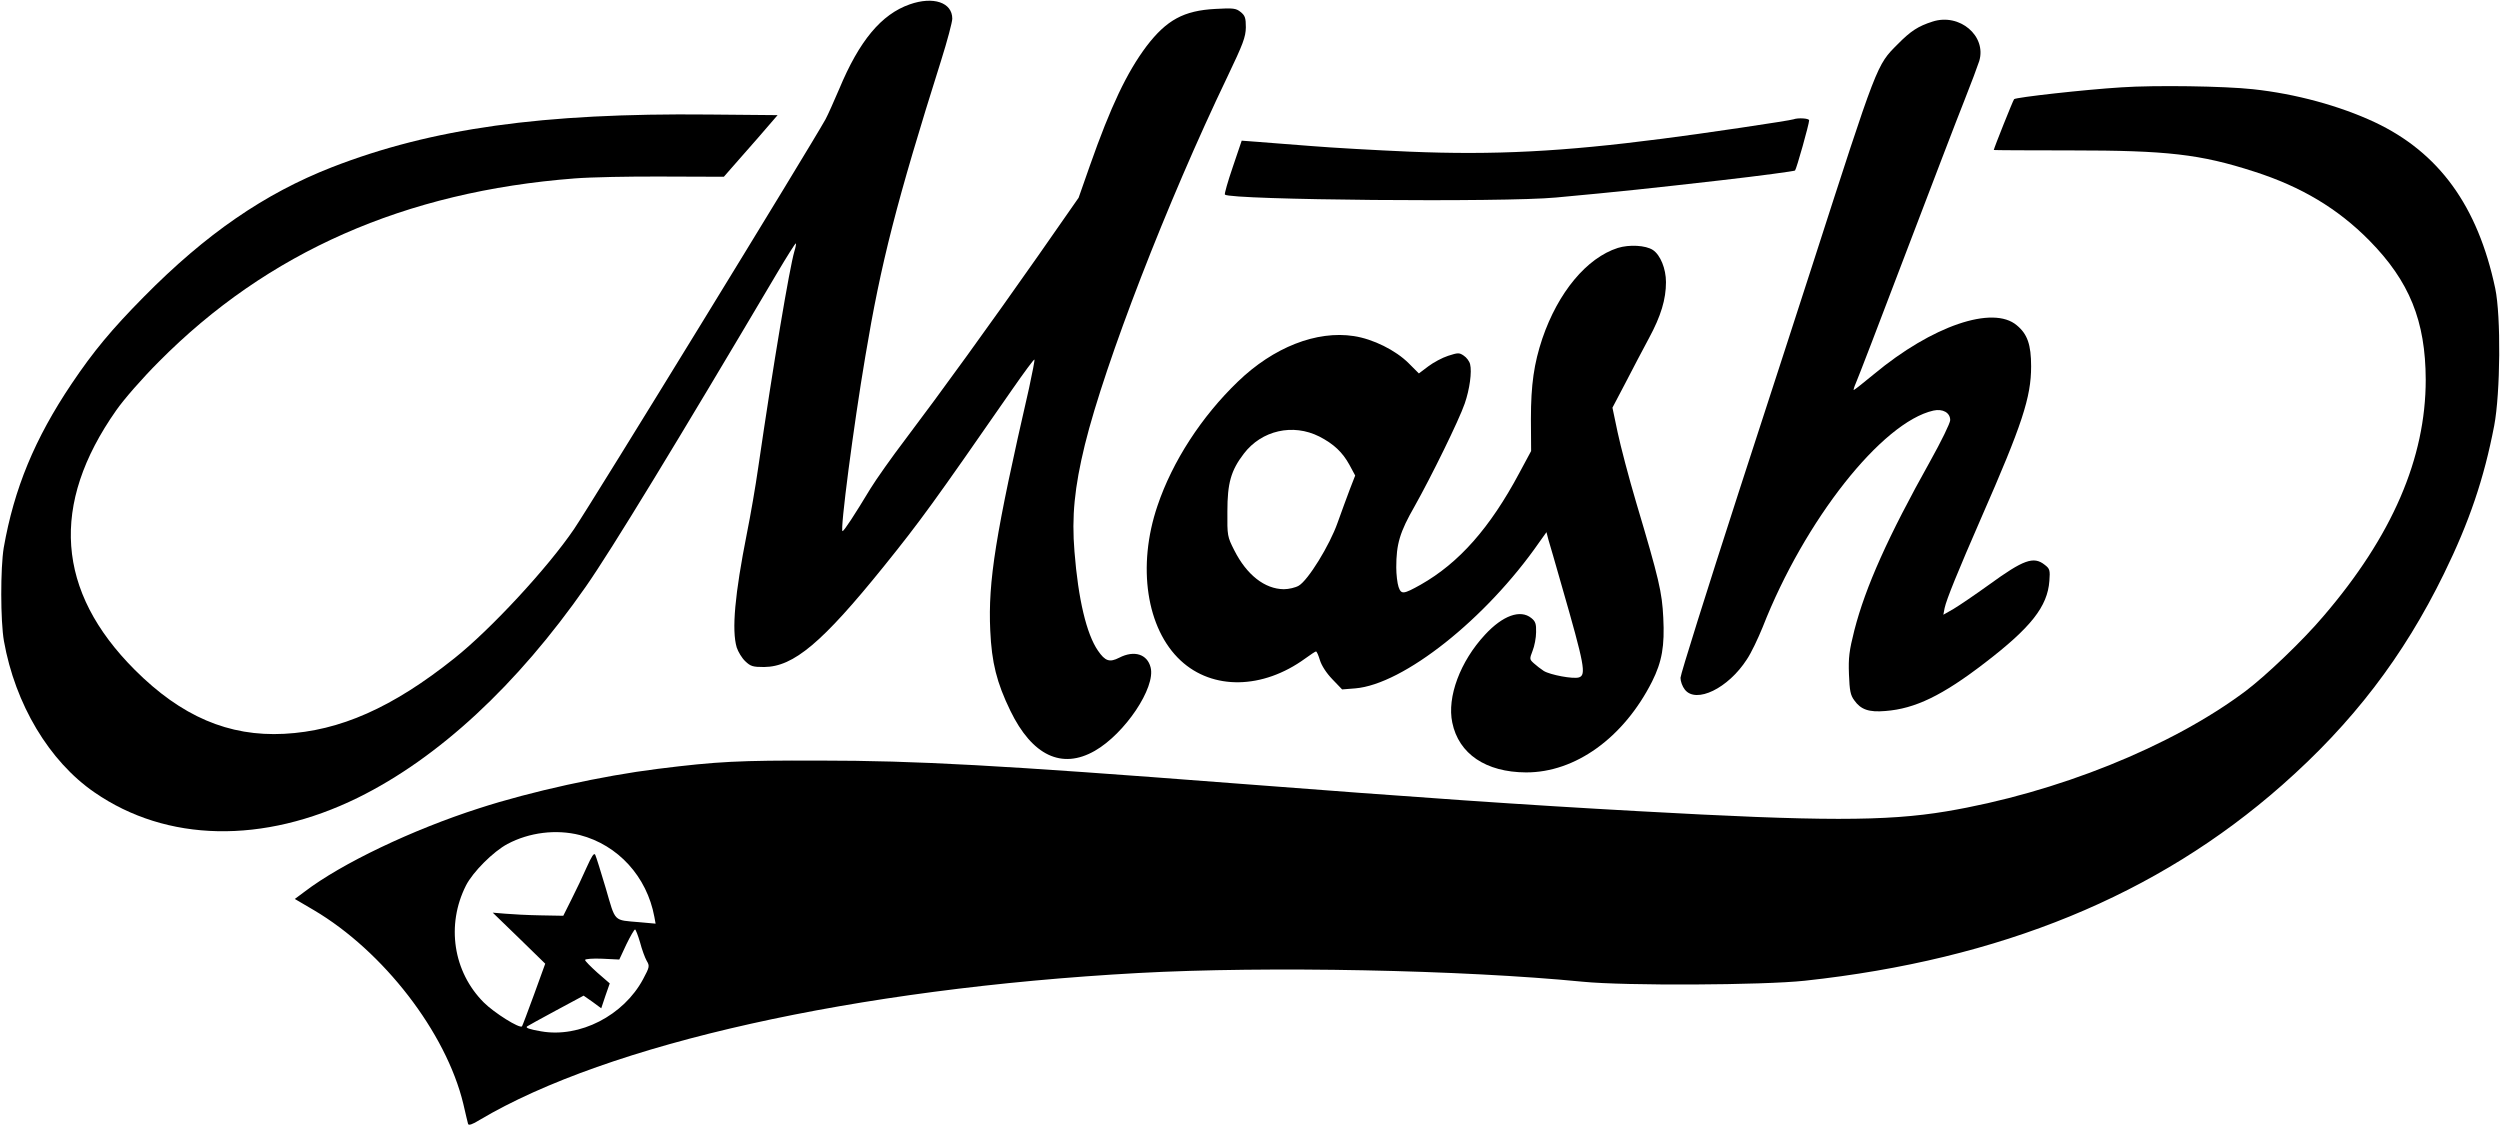 <?xml version="1.0" encoding="UTF-8"?>
<svg width="1205px" height="543px" viewBox="0 0 1205 543" version="1.1" xmlns="http://www.w3.org/2000/svg" xmlns:xlink="http://www.w3.org/1999/xlink">
    <title>Capture-d’écran-2022-04-27-à-12.37.10_1</title>
    <g id="Page-1" stroke="none" stroke-width="1" fill="none" fill-rule="evenodd">
        <g id="Capture-d’écran-2022-04-27-à-12.37.10_1" transform="translate(0.612, 0.352)" fill="#000000" fill-rule="nonzero">
            <g id="Group" transform="translate(602.012, 270.875) scale(-1, 1) rotate(-180) translate(-602.012, -270.875) translate(0, 0)">
                <path d="M437.888,540.002 C424.188,535.202 413.588,522.502 403.888,499.202 C401.388,493.402 398.488,486.802 397.288,484.602 C390.388,472.102 285.388,300.902 276.088,287.102 C263.388,268.402 235.988,238.802 218.388,224.802 C188.588,201.002 163.188,189.802 136.388,188.402 C109.588,187.002 86.788,196.802 64.388,219.202 C26.488,257.102 23.488,298.902 55.388,344.302 C58.988,349.502 67.988,359.802 75.888,367.702 C128.288,420.602 194.588,449.802 276.388,456.102 C283.788,456.702 302.988,457.102 319.088,457.002 L348.288,456.902 L351.688,460.802 C353.588,462.902 359.388,469.602 364.688,475.602 L374.188,486.602 L341.088,486.902 C260.688,487.702 207.488,480.202 159.388,461.502 C126.888,448.802 98.688,429.402 68.688,399.002 C53.088,383.202 44.388,372.702 33.888,357.102 C16.088,330.602 6.188,306.602 1.188,278.102 C-0.412,268.402 -0.412,242.702 1.288,233.102 C6.688,202.702 23.088,175.202 44.888,160.202 C79.688,136.102 126.288,135.202 171.888,157.602 C210.688,176.702 248.588,211.802 281.788,259.402 C294.088,277.002 325.788,329.102 373.888,410.402 C378.688,418.502 382.788,425.002 382.988,424.802 C383.188,424.602 382.888,422.902 382.288,421.002 C379.888,412.702 372.188,367.002 364.888,317.002 C363.588,307.802 361.088,293.402 359.388,285.002 C353.588,255.702 351.988,238.402 354.488,230.002 C355.188,227.902 356.988,224.902 358.588,223.402 C361.188,220.902 362.288,220.602 367.688,220.602 C381.888,220.702 395.688,232.302 425.388,269.102 C443.188,291.202 449.188,299.502 487.288,354.402 C492.988,362.602 497.788,369.102 497.988,368.802 C498.188,368.602 496.988,362.402 495.388,355.002 C479.188,284.402 475.588,261.902 476.688,238.202 C477.388,222.702 479.788,213.102 486.388,199.502 C496.888,177.902 511.188,171.102 527.088,180.202 C541.588,188.502 556.488,210.702 553.988,220.402 C552.388,226.802 546.088,228.802 538.888,225.102 C534.188,222.702 532.088,223.402 528.588,228.502 C523.088,236.502 519.088,253.302 517.288,276.202 C515.888,293.102 517.288,307.202 522.288,327.702 C532.088,367.402 561.888,444.502 591.088,505.302 C598.588,521.002 599.788,524.202 599.888,528.902 C599.888,533.502 599.488,534.602 597.388,536.302 C595.188,538.102 593.888,538.302 585.188,537.802 C569.988,537.002 561.688,532.502 551.988,519.802 C542.488,507.102 534.788,490.902 524.688,462.202 L519.288,446.802 L499.688,418.702 C476.488,385.602 452.888,353.002 435.888,330.502 C429.188,321.702 421.588,310.902 418.888,306.502 C411.288,293.902 406.188,286.102 405.488,286.102 C404.188,286.102 410.788,336.802 416.488,370.402 C423.988,415.402 431.488,444.702 452.988,512.902 C455.988,522.402 458.388,531.502 458.388,533.102 C458.388,540.902 449.288,544.002 437.888,540.002 Z" id="Path"></path>
                <path d="M930.888,531.702 C923.988,529.502 920.388,527.202 914.088,520.802 C903.888,510.602 904.488,512.102 872.888,414.102 C868.888,401.702 852.988,352.602 837.488,305.002 C822.088,257.402 809.388,217.002 809.388,215.402 C809.388,213.702 810.288,211.202 811.488,209.702 C816.888,202.802 832.388,210.302 841.388,224.302 C843.488,227.402 846.788,234.402 848.988,239.802 C869.188,291.402 906.488,338.602 931.288,344.202 C935.788,345.202 939.388,343.202 939.388,339.602 C939.388,338.202 935.088,329.402 929.788,319.902 C909.388,283.402 898.588,259.302 893.188,238.302 C890.688,228.402 890.288,225.102 890.588,217.102 C890.888,209.202 891.288,207.002 893.188,204.502 C896.288,200.102 900.188,198.702 908.188,199.402 C922.488,200.502 935.688,206.902 956.088,222.602 C978.388,239.702 986.288,249.802 987.188,262.102 C987.588,267.302 987.388,268.002 984.888,269.902 C979.588,274.102 974.688,272.302 958.288,260.402 C951.488,255.502 943.688,250.202 940.988,248.602 L936.088,245.802 L936.688,249.002 C937.588,253.202 943.088,266.702 954.388,292.602 C974.088,337.502 978.388,350.602 978.388,365.502 C978.388,376.002 976.588,381.102 971.488,385.302 C959.988,395.102 930.588,385.002 902.688,361.802 C897.588,357.602 893.188,354.102 892.888,354.102 C892.688,354.102 893.088,355.602 893.888,357.402 C894.688,359.102 905.488,387.202 917.788,419.602 C930.188,452.102 942.888,485.402 946.188,493.602 C949.488,501.902 952.688,510.502 953.388,512.702 C956.988,524.802 943.888,535.902 930.888,531.702 Z" id="Path"></path>
                <path d="M1021.888,500.002 C1004.188,498.902 971.088,495.202 970.188,494.302 C969.688,493.802 960.388,470.502 960.388,469.802 C960.388,469.702 977.188,469.602 997.688,469.602 C1043.988,469.602 1059.888,467.802 1085.888,459.402 C1108.688,452.102 1126.288,441.502 1141.388,426.202 C1160.788,406.502 1168.488,387.402 1168.588,359.102 C1168.588,321.302 1152.488,283.802 1119.288,245.102 C1109.488,233.502 1091.788,216.602 1081.888,209.102 C1046.088,182.202 990.588,159.902 937.388,151.002 C908.588,146.202 877.088,146.202 789.388,151.102 C733.188,154.202 685.488,157.502 593.388,164.602 C481.888,173.202 441.188,175.502 394.388,175.502 C355.388,175.602 345.188,175.102 316.388,171.502 C289.888,168.202 255.188,160.602 230.288,152.502 C198.188,142.202 163.988,125.902 146.188,112.302 L141.488,108.802 L150.688,103.402 C184.188,83.602 214.388,44.502 222.688,10.102 C223.788,5.402 224.788,1.002 224.988,0.402 C225.188,-0.498 227.088,0.102 230.588,2.302 C292.388,39.002 411.588,65.602 547.888,73.102 C610.288,76.502 704.288,74.602 762.388,68.902 C782.488,66.902 849.088,67.202 869.388,69.402 C963.588,79.602 1039.088,110.502 1099.388,163.702 C1133.188,193.502 1157.788,225.502 1177.388,265.602 C1189.588,290.502 1196.688,311.402 1201.588,336.902 C1204.588,352.702 1204.888,389.802 1202.088,403.102 C1193.688,442.802 1174.988,468.602 1143.988,483.202 C1127.088,491.102 1105.888,496.902 1085.288,499.102 C1071.588,500.602 1038.088,501.102 1021.888,500.002 Z M278.888,139.602 C297.288,134.802 311.188,119.602 314.788,100.202 L315.388,96.902 L307.588,97.602 C294.888,98.702 296.188,97.402 291.388,113.902 C288.988,122.002 286.688,129.302 286.288,130.102 C285.688,131.202 284.588,129.402 282.188,124.102 C280.388,120.002 277.088,113.002 274.888,108.702 L270.888,100.702 L259.888,100.902 C253.888,101.002 246.188,101.402 242.888,101.702 L236.888,102.202 L249.588,89.902 L262.188,77.602 L256.788,62.702 C253.788,54.502 251.188,47.602 250.988,47.402 C249.888,46.202 237.588,53.902 232.588,58.902 C217.788,73.702 214.388,96.302 223.988,115.302 C227.288,121.802 237.188,131.702 243.988,135.302 C254.488,140.902 267.488,142.502 278.888,139.602 Z M307.888,87.902 C308.788,84.402 310.288,80.402 311.088,79.002 C312.588,76.502 312.488,76.002 309.388,70.202 C299.988,52.602 278.788,41.702 260.188,45.002 C254.388,46.002 252.488,46.702 253.488,47.402 C253.688,47.602 259.888,51.002 267.288,55.002 L280.688,62.202 L284.988,59.202 L289.188,56.102 L291.188,62.102 L293.288,68.102 L287.288,73.302 C284.088,76.202 281.388,78.902 281.388,79.402 C281.388,79.902 285.088,80.202 289.688,80.002 L297.888,79.602 L301.288,86.902 C303.188,90.802 305.088,94.102 305.488,94.102 C305.788,94.102 306.888,91.302 307.888,87.902 Z" id="Shape"></path>
                <path d="M863.888,484.602 C862.488,484.002 818.788,477.502 800.388,475.202 C752.588,469.002 719.588,467.302 678.788,469.002 C662.488,469.702 641.288,470.902 631.588,471.702 C621.788,472.402 610.288,473.402 605.888,473.702 L597.888,474.302 L593.588,461.602 C591.188,454.602 589.488,448.602 589.788,448.302 C592.388,445.702 724.388,444.502 749.388,446.902 C779.888,449.702 795.588,451.402 828.888,455.202 C848.188,457.402 864.188,459.602 864.588,459.902 C865.288,460.602 871.388,482.302 871.388,484.102 C871.388,485.102 865.988,485.402 863.888,484.602 Z" id="Path"></path>
                <path d="M779.188,422.602 C764.188,417.802 750.388,401.202 742.788,378.902 C738.788,366.902 737.288,356.802 737.288,340.102 L737.388,324.702 L731.688,314.102 C717.588,287.702 702.688,270.802 684.188,260.302 C675.788,255.602 674.788,255.502 673.488,259.202 C672.888,261.002 672.388,265.202 672.388,268.602 C672.388,279.902 674.088,285.602 681.188,298.002 C689.288,312.402 702.688,339.702 705.388,347.602 C707.788,354.502 708.888,362.902 707.988,366.502 C707.688,367.902 706.288,369.802 704.888,370.702 C702.688,372.202 702.088,372.102 697.388,370.602 C694.588,369.702 690.288,367.402 687.788,365.502 L683.288,362.102 L678.388,367.002 C672.088,373.302 661.188,378.702 651.988,380.102 C633.988,382.902 613.188,374.702 596.088,358.202 C578.588,341.402 564.488,319.702 557.288,298.302 C547.388,269.202 551.988,239.002 568.488,223.702 C583.888,209.402 607.988,209.802 628.488,224.702 C631.088,226.602 633.388,228.102 633.688,228.102 C634.088,228.102 634.888,226.202 635.588,223.902 C636.388,221.302 638.688,217.702 641.588,214.702 L646.288,209.802 L652.588,210.302 C675.788,212.202 715.688,243.802 741.288,280.702 L744.788,285.602 L745.688,282.102 C746.288,280.202 749.188,270.102 752.188,259.602 C763.188,221.402 763.988,216.802 760.488,215.602 C757.688,214.702 746.588,216.802 743.488,218.702 C742.088,219.602 739.888,221.302 738.688,222.402 C736.588,224.302 736.588,224.502 738.088,228.402 C738.988,230.602 739.788,234.702 739.788,237.402 C739.888,241.402 739.488,242.602 737.488,244.202 C732.188,248.502 723.688,245.402 715.188,236.202 C703.188,223.302 696.788,206.102 699.388,193.802 C702.488,178.702 715.588,169.902 734.888,169.802 C758.688,169.702 781.988,186.502 795.688,213.602 C800.488,223.202 801.788,230.702 801.088,244.402 C800.488,256.702 799.088,262.802 788.088,299.702 C784.488,311.802 780.488,327.102 779.088,333.702 L776.588,345.602 L782.888,357.602 C786.288,364.202 791.388,373.902 794.188,379.102 C799.988,389.802 802.388,397.902 802.388,406.102 C802.388,412.602 799.688,419.202 796.088,421.602 C792.588,423.902 784.688,424.302 779.188,422.602 Z M635.288,331.702 C642.288,328.102 646.488,324.102 649.788,318.102 L652.588,312.902 L649.988,306.202 C648.588,302.602 645.988,295.302 644.088,290.102 C640.288,279.302 629.888,262.402 625.388,259.802 C623.888,258.902 620.588,258.102 618.188,258.102 C608.988,258.202 600.288,265.002 594.288,276.902 C590.988,283.402 590.888,283.902 590.988,295.602 C590.988,309.202 592.688,315.302 598.888,323.402 C607.488,334.702 622.588,338.102 635.288,331.702 Z" id="Shape"></path>
            </g>
        </g>
    </g>
</svg>